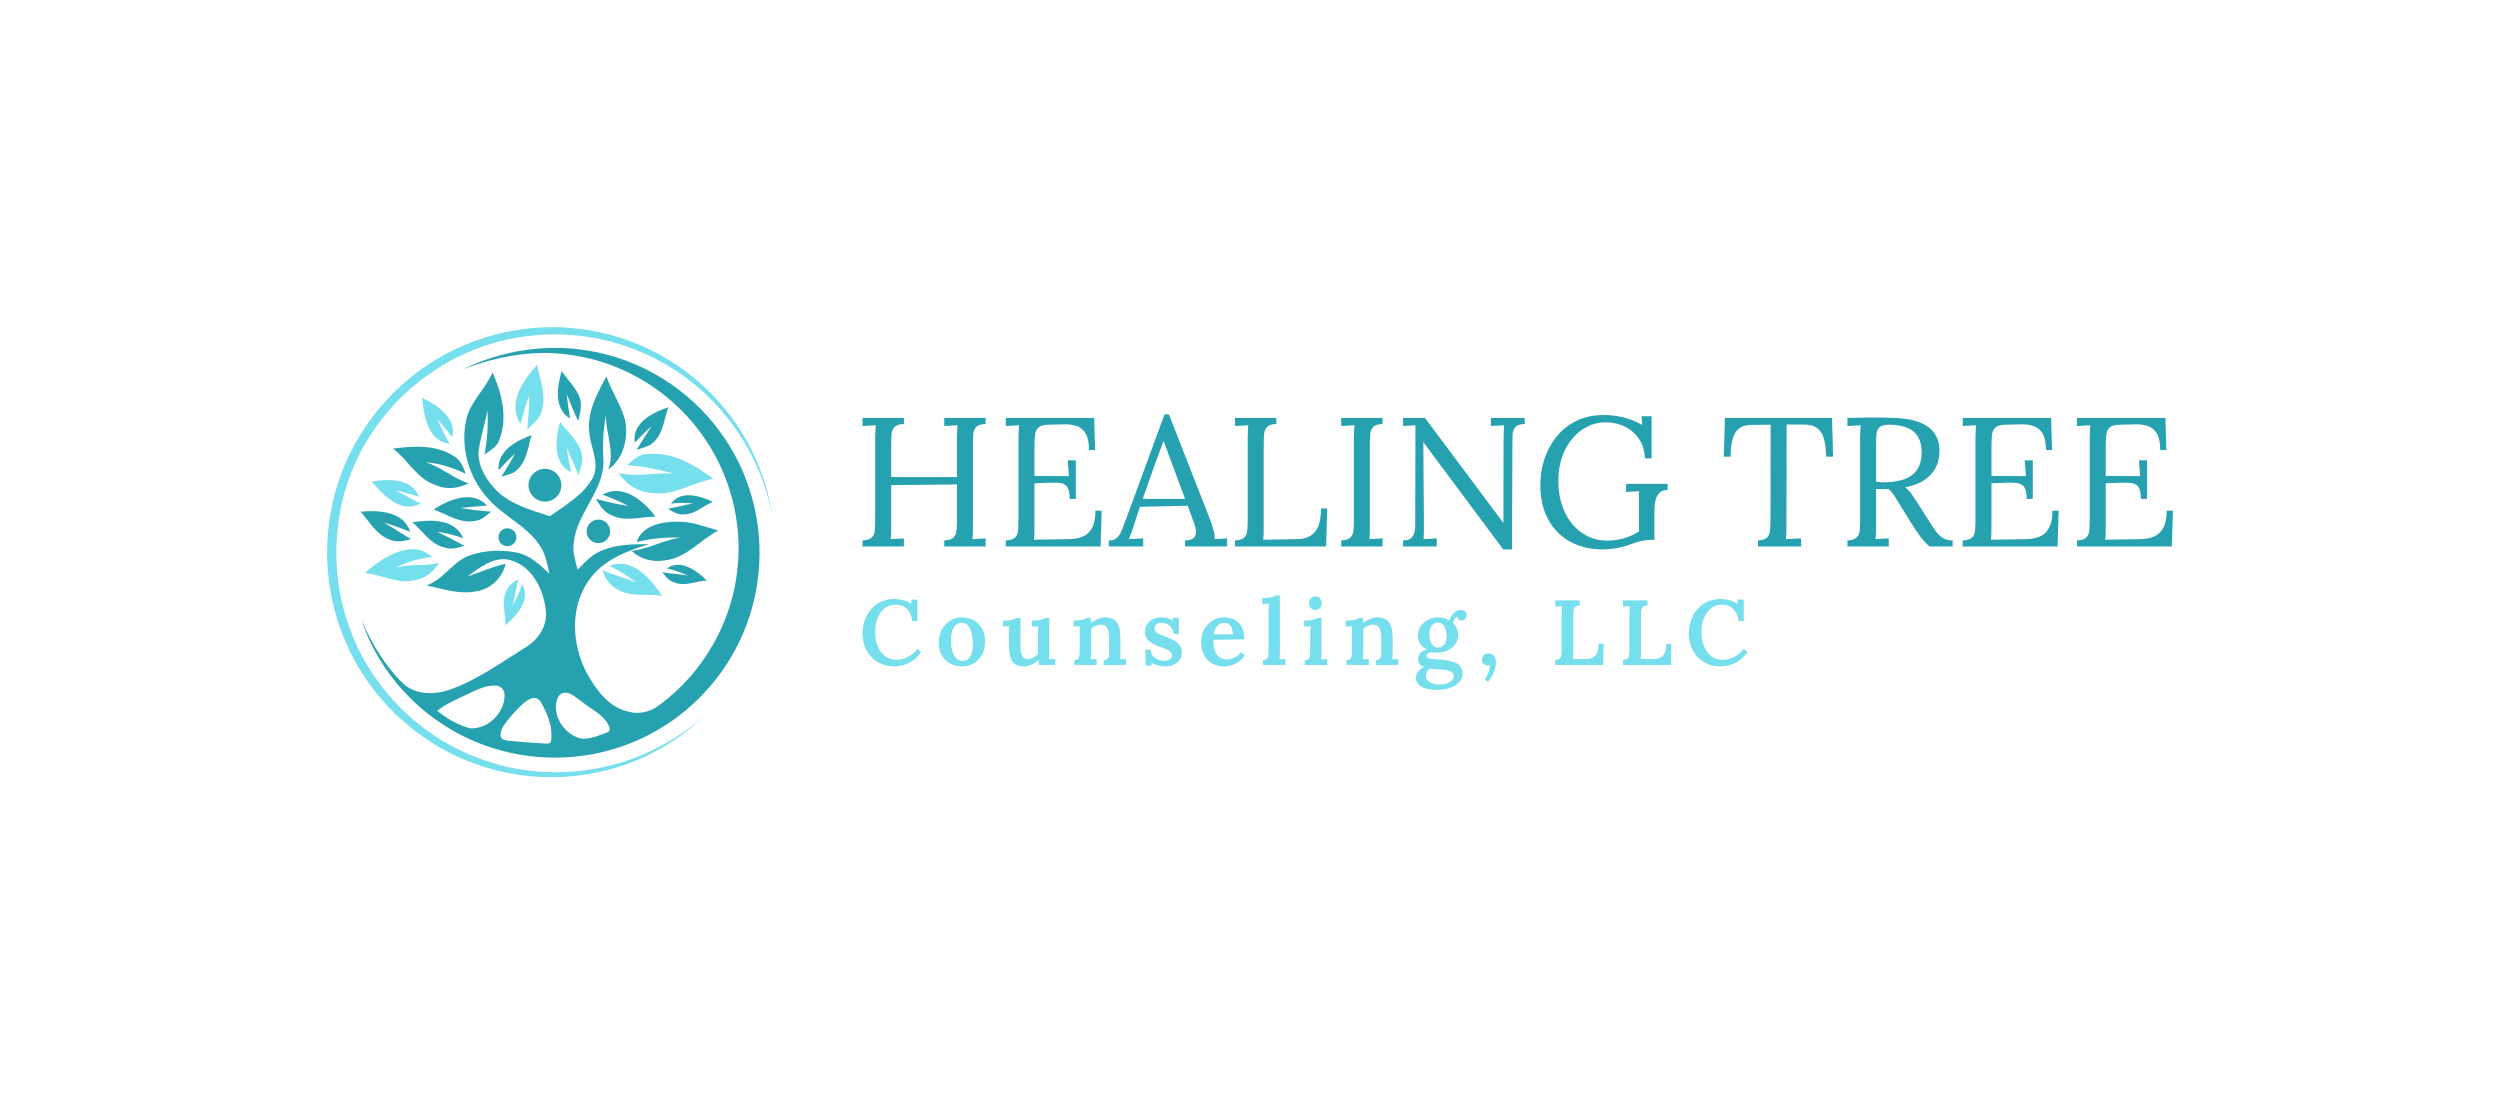 <svg xmlns="http://www.w3.org/2000/svg" viewBox="20 169.337 535.001 236.326"> <g transform="rotate(0 137.658 287.5)"><svg xmlns="http://www.w3.org/2000/svg" xmlns:xlink="http://www.w3.org/1999/xlink" version="1.1" id="Layer_1" x="90" y="239.337" viewBox="320.7 251.4 537.5 543.2" xml:space="preserve" height="96.326" width="95.315" preserveAspectRatio="xMinYMin" enable-background="new 0 0 1200 1000" style="overflow: visible;"><path class="st0" d="M484.4,302.3c46.6-22.5,100-31.2,151.2-22.5c63.3,10,121.7,46.2,159.3,97.9c36,48.8,52.8,111.2,46.3,171.5  c-5.5,57-32,111.7-73.2,151.5c-39.5,39-92.6,63.7-147.7,69c-53.7,5.5-109.1-7-154.9-35.6c-47.7-29.5-85.6-75.6-103.1-129.1  c11.9,27.7,27.6,54.2,49.1,75.6c14.7,14.5,37.6,15,56.2,8.7c33.5-11.4,62.3-32.6,92.1-51.1c15-8.8,26.7-25.3,25.1-43.3  c-2.2-25.5-15.8-54.2-42-62.1c-20.3-5.9-37.7,8.8-53.1,19.6c15.5-5,30.5-11.9,46.5-15.4c-4,17-18.3,30.9-35.7,33.3  c-20.3,4.1-40.2-3.1-59.8-7.2c21.1-7.1,31.9-29.7,53.1-36.5c18.1-6.2,38-6.7,56.7-2.9c15.5,3.4,27.4,14.7,38.5,25.5  c-2.7-11.8-4.6-24.3-11.7-34.4c-15.9-23.9-44-35.2-62.5-56.6c-23.2-25.4-33.6-61.9-26.1-95.6c5.1-21.6,23.2-36.5,31.7-56.6  c10.9,25.2,18.6,54.2,8.3,80.9c-2.6,8.9-11.1,13.3-18.1,18.2c3.6-17.6,4.5-35.5,3.7-53.4c-3.2,17.2-9,33.9-11,51.2  c0,18.3,10.6,34.9,23.4,47.3c17.4,16,40.9,22.2,62.8,29.4c19.2-13.5,41-25.9,52.4-47.3c7.8-17.4-3.2-35.5-4.7-53  c-3.2-24.8,9.2-47.5,20.6-68.5c6,18.5,18,34.6,22.6,53.6c4,21.3-2,45.7-20.3,58.8c8.3-21.8-3.6-44-2.9-66.3  c-3.3,18.9-4.4,38.2-2.9,57.3c-0.6,35.9-32,61.6-35.9,96.7c-1.8,11.3,1.8,22.4,4.6,33.3c8.6-8.7,17.1-18.2,28.6-22.9  c18.1-7.8,38.3-8,57.7-8c-27.2,8.3-56.1,19.3-72.8,43.8c-23.3,32.7-20.4,78-2.2,112.3c11.1,19.7,26.1,40.5,49.4,45.9  c13,4,27.2,0.5,37.8-7.7c53.1-38.8,88.5-100.7,94.6-166.2c5.5-53.9-8.5-109.5-38.9-154.4c-36.2-54.3-95.7-92.4-160.4-101.7  C571.7,278,526.3,286.4,484.4,302.3z M491.2,693.8c-12.8,6.4-26.5,11.5-37.6,20.8c11.9,9.3,25.4,17.4,40.2,21.1  c21.6,0.7,41.1-18.9,41.1-40.4c0.1-5.8-4.7-11.3-10.6-11.3C512.4,683.4,501.5,689,491.2,693.8z M599.5,697.8  c-9.1,19.3,5.7,43.2,24.8,49.4c10.5,3.4,24.9-3.2,34.5-6.7c0.6-0.2,1.3-0.5,1.8-0.9c4.3-4.1-4.4-14.5-7.1-17.2  c-4.7-4.7-10.4-8.3-15.9-12c-5.3-3.6-10.3-7.6-15.4-11.4c-4.8-3.5-11.7-8.4-17.9-5.7C602.5,694.1,600.4,695.9,599.5,697.8z   M549.6,713.3c-3.7,3.8-7.3,7.8-10.6,12c-4.1,5.3-9.7,12.3-9,19.5c0.5,5.4,9.1,5.8,13,6.1c7.3,0.6,14.6,1.4,22,1.9  c4.3,0.3,8.5,0.6,12.8,0.7c3.4,0.1,8,1.1,11.2,0.1c2.9-0.9,2.4-8.8,2.4-11.3c0-4.8-0.8-9.5-2.1-14.1c-2.5-9.1-6.8-17.6-11.5-25.8  c-7.4-8-17.1,0-23,5.7C553.1,709.8,551.4,711.5,549.6,713.3z" style="fill: #25A1B0; fill-opacity: 1;"></path><path class="st1" d="M603.7,304.4c7,10.2,16.3,19.1,21.3,30.6c4,9.7,1,20.2-1.2,29.8c-5.4-10.7-9.6-21.8-13.9-32.9  c0.7,10,2.4,20,4.1,29.9C593.9,349.6,598.4,323.4,603.7,304.4z" style="fill: #25A1B0; fill-opacity: 1;"></path><path class="st2" d="M435.3,336.8c18.3,8.6,41.8,23.9,36.6,47.6c-6.2-7.4-12-15-18.4-22.2c4.6,10.2,9.6,20.3,15.3,30  C441.7,389.2,437.8,358.4,435.3,336.8z" style="fill: #75DFEE; fill-opacity: 1;"></path><path class="st2" d="M374.5,437.8c20-3.4,48-4.2,57.2,18.2c-9.3-2.6-18.4-5.4-27.8-7.7c9.6,5.8,19.5,11.2,29.7,15.9  C409.7,477.2,388.9,454.2,374.5,437.8z" style="fill: #75DFEE; fill-opacity: 1;"></path><path class="st1" d="M692,390.9c-3.6-23.8,21.5-36.4,40.4-42.7c-5,14-5.9,30.8-17.3,41.7c-5.4,5.9-13.8,7-20.9,9.5  c5.9-9.6,12.1-19,18.2-28.5C705.1,377.2,698.5,384.1,692,390.9z" style="fill: #25A1B0; fill-opacity: 1;"></path><path class="st2" d="M615.4,426.6c-23.1-10.9-19.2-40.5-13.6-60.7c9.4,12.7,23.6,23.4,26.4,39.9c2,8.3-2.1,16.3-4,24.1  c-4.9-10.9-9.6-21.9-14.4-32.9C611.1,407,613.2,416.8,615.4,426.6z" style="fill: #75DFEE; fill-opacity: 1;"></path><path class="st1" d="M527.7,424.1c-2.1-23.5,21.8-36,40.6-42.6c-1.9,0.7-4,12.9-4.6,15.1c-1.5,5.4-3.1,10.9-5.6,16  c-2.4,4.9-5.8,9.6-10.2,12.9c-5,3.8-11.3,4.4-17,6.5c5.8-9.1,11.7-18.2,16.5-27.9C540.4,410.3,534.2,417.3,527.7,424.1z" style="fill: #25A1B0; fill-opacity: 1;"></path><path class="st2" d="M554,368c-16.1-25.3,3.6-53.4,21-71.9c-1.8,1.9,3.1,16.9,3.7,19.7c1.5,7,2.9,14.1,3.1,21.3  c0.1,7-0.9,14.2-4,20.5c-3.5,7.2-10.1,11.6-15.5,17.3c1.2-13.7,2.6-27.4,2.3-41.1C560.3,345,557.4,356.6,554,368z" style="fill: #75DFEE; fill-opacity: 1;"></path><path class="st1" d="M400.2,398c24.5-3.2,51.5-5.1,73.3,9.1c8.3,4.1,11.3,13.3,14.7,21.3c-15.4-7.1-31.7-12.6-48.7-14  c18.7,5.7,33.4,19.6,51.9,25.6c-12.2,6-26.2,7.9-38.9,2.3C429.3,435.2,418.6,411.6,400.2,398z" style="fill: #25A1B0; fill-opacity: 1;"></path><path class="st2" d="M365.8,548.2c1.2,0.1,5.2-4.3,6.3-5.1c2.5-2,5-3.9,7.5-5.8c5.1-3.7,10.4-7.1,16-10c8.4-4.3,17.6-7.4,27.1-7.9  c10.3-0.6,16.9,3.5,25,9.2c-15.2,2.1-30.3,5.8-44,13c17.1-4.7,35-1.3,52-5.7c-6.4,10.5-16.1,18.8-28.5,20.7  C406.1,562.4,386.5,549.6,365.8,548.2z" style="fill: #75DFEE; fill-opacity: 1;"></path><path class="st2" d="M682.6,418.3c7.3-6.7,15.2-14.3,25.9-13.8c29.4-2.4,55.7,13.1,78.3,30.1c-24.2,3.6-45.7,20-70.9,17.2  c-17.5-0.3-34.2-9.3-43.3-24.4c21.7,5.5,44.3-1,66.5,0.8C720.6,423.4,701.8,418.9,682.6,418.3z" style="fill: #75DFEE; fill-opacity: 1;"></path><path class="st0" d="M653.2,453.6c24.1-13.8,50,7.5,63.7,26.5c-17.7,0.1-36.7,6.8-53.4-1.9c-8.8-3.4-13.9-11.8-18.3-19.6  c12.8,4.1,26.2,6.3,39.4,8.9C674.5,462,663.9,457.6,653.2,453.6z" style="fill: #25A1B0; fill-opacity: 1;"></path><path class="st0" d="M449.1,471.5c18.3-11.8,47.1-24.1,64.6-4.7c-10.8,0.9-21.7,1.6-32.4,2.9c12.4,2,24.9,3.5,37.4,4.4  c-5.6,4.5-11,10.1-18.5,11C481.8,489.3,465.6,477.3,449.1,471.5z" style="fill: #25A1B0; fill-opacity: 1;"></path><path class="st0" d="M361.1,474.1c21.7-1.9,51.9-0.6,59.9,24.3c-10.5-4.1-21.2-8-32-11.3c11.2,6.5,21.9,13.8,33.1,20.2  c-7.8,1.9-16.1,4.3-23.9,1.2C381.1,503.4,372.2,486.7,361.1,474.1z" style="fill: #25A1B0; fill-opacity: 1;"></path><path class="st1" d="M423.6,486.9c21.3-3.3,51.7-4.6,61.3,19.3c-10.1-3.5-20.4-6.6-31.1-7.6c11,5.2,21.8,10.9,32.6,16.7  c-7.7,2.3-15.9,5.1-23.9,2.1C445.5,513.7,436.2,497.5,423.6,486.9z" style="fill: #25A1B0; fill-opacity: 1;"></path><path class="st0" d="M694.1,510.8c7.3-20.2,30.1-24.6,49-24.6c17.2-0.4,33.4,6,49.6,10.7c-21.8,11.3-38.7,33.4-64.5,36  c-14.3,2.5-29.3-1.3-39.9-11.4c20.5-2.3,38.6-13.4,59.1-16C729.6,504.8,711.6,506.4,694.1,510.8z" style="fill: #25A1B0; fill-opacity: 1;"></path><path class="st2" d="M661.4,539.6c27.4-11.2,50.1,15.5,63.4,36.2c-18.2-3.1-38.4,2-54.7-8.5c-9-4.7-13.9-13.7-17.4-22.8  c13.5,6.1,28.1,9.6,41.7,15.6C684.2,552,673.1,545.2,661.4,539.6z" style="fill: #75DFEE; fill-opacity: 1;"></path><path class="st1" d="M730.6,542.6c16.8-11.7,36.2,2.7,48.3,14.6c-12.7,0.7-25.6,7.3-38.2,2.7c-6.8-1.8-11.5-7.1-15.3-12.7  c10.1,2,20.4,2.1,30.5,4.1C747.8,547.5,739.3,544.6,730.6,542.6z" style="fill: #25A1B0; fill-opacity: 1;"></path><path class="st1" d="M735.7,464.4c12-16.6,35.1-9.3,50.4-2.1c-11.8,4.9-21.7,15.3-35.2,15.1c-7,0.6-13.2-2.9-18.6-7  c10.2-1.4,20-4.7,30.2-6.1C753.6,463.3,744.6,463.4,735.7,464.4z" style="fill: #25A1B0; fill-opacity: 1;"></path><path class="st2" d="M556.1,561.4c10.8,18.9-6.3,38-20.1,49.7c0.4-13.6-5.3-27.7,0.8-40.7c2.5-7,8.6-11.5,14.9-14.9  c-3.1,10.5-4.2,21.4-7.3,31.9C549.3,579.2,553.2,570.5,556.1,561.4z" style="fill: #75DFEE; fill-opacity: 1;"></path><path class="st2" d="M776.4,720.2c-10.7,10.2-22.2,19.6-34.4,28c-12.2,8.4-25.2,15.7-38.7,22l-5.1,2.3c-1.7,0.7-3.4,1.6-5.1,2.2  l-10.4,4l-10.6,3.5l-1.3,0.4l-1.3,0.4l-2.7,0.8l-5.4,1.5c-14.4,3.8-29.1,6.5-44,8c-3.7,0.3-7.4,0.7-11.2,0.9l-11.2,0.4  c-7.5-0.1-14.9-0.1-22.4-0.7l-5.6-0.4c-1.9-0.2-3.7-0.4-5.6-0.6l-5.6-0.7l-2.8-0.3l-2.8-0.5l-11.1-1.9l-11-2.4  c-14.6-3.5-28.8-8.3-42.6-14.1c-3.4-1.5-6.9-3-10.3-4.6l-10.1-5.1c-3.3-1.8-6.5-3.7-9.8-5.5l-2.4-1.4l-2.4-1.5l-4.8-3  c-12.6-8.1-24.6-17.3-35.8-27.3l-8.2-7.7c-2.6-2.7-5.2-5.4-7.8-8.1c-0.6-0.7-1.3-1.3-1.9-2l-1.9-2.1l-3.7-4.2  c-2.5-2.8-4.8-5.8-7.2-8.7c-9.3-11.8-17.7-24.4-25-37.5c-7.2-13.2-13.3-27-18.3-41.3c-2.6-7.1-4.6-14.3-6.6-21.6l-2.6-11l-0.3-1.4  l-0.3-1.4l-0.5-2.8l-1-5.6c-2.5-14.9-3.8-29.9-3.9-45c0.1-30.1,4.7-60.3,14.6-88.9c4.9-14.3,11-28.1,18.1-41.4  c7.3-13.2,15.6-25.9,24.8-37.7c18.5-23.8,41.1-44.4,66.3-60.9l4.8-3c1.6-1,3.2-2,4.8-2.9l9.8-5.6l10.1-5.1c1.7-0.9,3.4-1.6,5.1-2.4  l5.2-2.3c13.8-6,28.1-10.8,42.7-14.5l11-2.5c3.7-0.7,7.4-1.3,11.1-2l2.8-0.5c0.9-0.2,1.9-0.2,2.8-0.4l5.6-0.7l5.6-0.7l5.6-0.4  l5.6-0.4l2.8-0.2l2.8-0.1l11.3-0.2l11.3,0.3c3.7,0.2,7.5,0.5,11.2,0.8c29.9,2.7,59.4,10.3,86.7,22.7c27.3,12.3,52.5,29.2,74.2,49.7  c21.7,20.6,39.9,44.6,53.6,71c6.9,13.2,12.6,26.9,17.2,41c4.5,14.1,7.9,28.6,10,43.2c-2.7-14.5-6.6-28.8-11.6-42.7  c-5-13.9-11.1-27.3-18.3-40.1c-14.3-25.6-32.8-48.9-54.6-68.5c-10.9-9.8-22.5-18.8-34.8-26.6c-12.3-7.9-25.2-14.7-38.6-20.5  c-13.4-5.7-27.3-10.4-41.4-13.9c-14.1-3.5-28.6-5.8-43.1-6.9c-3.6-0.2-7.3-0.5-10.9-0.6l-10.9-0.2l-10.9,0.3l-2.7,0.1l-2.7,0.2  l-5.4,0.5c-14.5,1.3-28.9,3.6-42.9,7.2c-14,3.7-27.8,8.4-41,14.3l-4.9,2.3c-1.6,0.8-3.3,1.5-4.9,2.3l-9.7,5l-9.4,5.5  c-1.6,0.9-3.1,1.9-4.6,2.9l-4.6,3c-12.1,8-23.5,16.9-34.2,26.7l-7.9,7.5l-7.5,7.9c-4.8,5.4-9.6,10.8-14,16.6  c-8.9,11.4-16.8,23.6-23.8,36.3c-6.9,12.8-12.6,26.1-17.3,39.8C336.5,466,332,495,331.8,524c0.2,29,4.7,58,14.2,85.4  c4.7,13.7,10.5,27.1,17.3,39.9c6.9,12.8,14.9,24.9,23.8,36.4c8.9,11.5,18.7,22.3,29.3,32.1c10.7,9.9,22.1,18.9,34.2,26.9  c24.2,16.2,51.3,27.9,79.4,35.4l10.6,2.6l10.8,2l2.7,0.5l2.7,0.4l5.4,0.7c1.8,0.2,3.6,0.5,5.4,0.7l5.5,0.5  c7.3,0.8,14.6,0.9,21.9,1.1l11-0.2c0.9,0,1.8,0,2.7-0.1l2.7-0.2l5.5-0.3c29.2-2.2,58.1-8.9,85.1-20.6c13.5-5.8,26.6-12.7,39-20.6  C753.6,738.9,765.4,730,776.4,720.2z" style="fill: #75DFEE; fill-opacity: 1;"></path><circle class="st0" cx="648.1" cy="497.9" r="14.2" style="fill: #25A1B0; fill-opacity: 1;"></circle><circle class="st0" cx="583.6" cy="442.2" r="19.8" style="fill: #25A1B0; fill-opacity: 1;"></circle><circle class="st0" cx="538.3" cy="505" r="10.8" style="fill: #25A1B0; fill-opacity: 1;"></circle></svg></g> <g transform="rotate(0 299.276 306.862)"><svg xmlns="http://www.w3.org/2000/svg" y="296.747" viewBox="0.77 4.95 189.39 20.23" x="204.581" height="20.23" width="189.39" style="overflow: visible;"><g fill="#75DFEE" fill-opacity="1" style=""><path d="M12.52 10.45L11.44 10.45Q11.20 8.74 10.27 7.84Q9.35 6.94 7.87 6.94L7.87 6.94Q6.82 6.94 6.00 7.40Q5.19 7.87 4.62 8.67Q4.06 9.46 3.77 10.52Q3.47 11.57 3.47 12.78L3.47 12.78Q3.47 14.53 4.03 15.87Q4.59 17.21 5.61 17.98Q6.63 18.75 7.99 18.75L7.99 18.75Q9.25 18.75 10.48 18.13Q11.71 17.51 12.52 16.37L12.52 16.37L13.33 17.10Q12.40 18.36 11.36 19.02Q10.31 19.68 9.32 19.92Q8.32 20.15 7.51 20.15L7.51 20.15Q5.99 20.15 4.76 19.61Q3.53 19.07 2.63 18.11Q1.74 17.15 1.25 15.88Q0.77 14.61 0.77 13.13L0.77 13.13Q0.77 11.77 1.19 10.45Q1.62 9.13 2.47 8.06Q3.33 7.00 4.63 6.36Q5.94 5.72 7.65 5.72L7.65 5.72Q8.52 5.72 9.46 5.98Q10.41 6.25 11.24 6.76L11.24 6.76L11.16 5.86L12.52 5.86L12.52 10.45ZM22.08 20.15L22.08 20.15Q20.68 20.15 19.54 19.53Q18.40 18.91 17.74 17.78Q17.08 16.64 17.08 15.12L17.08 15.12Q17.08 13.53 17.75 12.28Q18.42 11.04 19.55 10.35Q20.68 9.66 22.04 9.66L22.04 9.66Q23.44 9.66 24.57 10.29Q25.69 10.92 26.35 12.05Q27.01 13.17 27.01 14.71L27.01 14.71Q27.01 16.33 26.37 17.56Q25.73 18.79 24.62 19.47Q23.50 20.15 22.08 20.15ZM22.18 18.95L22.18 18.95Q23.07 18.95 23.54 18.40Q24.02 17.84 24.20 16.99Q24.39 16.13 24.39 15.22L24.39 15.22Q24.39 14.45 24.26 13.66Q24.13 12.88 23.86 12.24Q23.58 11.59 23.13 11.21Q22.68 10.83 22.03 10.83L22.03 10.83Q21.16 10.84 20.64 11.40Q20.13 11.95 19.91 12.80Q19.68 13.64 19.68 14.59L19.68 14.59Q19.68 15.66 19.93 16.67Q20.19 17.69 20.74 18.33Q21.30 18.97 22.18 18.95ZM35.37 20.15L35.37 20.15Q34.23 20.15 33.51 19.72Q32.79 19.28 32.46 18.33Q32.12 17.37 32.12 15.81L32.12 15.81L32.12 13.13Q32.12 12.80 32.14 12.38Q32.16 11.97 32.18 11.55L32.18 11.55Q31.86 11.57 31.47 11.58Q31.08 11.59 30.82 11.61L30.82 11.61L30.82 10.35L31.15 10.35Q32.24 10.35 32.84 10.16Q33.44 9.98 33.66 9.78L33.66 9.78L34.57 9.78L34.57 15.81Q34.57 17.23 34.95 17.92Q35.33 18.61 36.20 18.61L36.20 18.61Q36.79 18.59 37.38 18.26Q37.96 17.92 38.31 17.47L38.31 17.47L38.31 13.21Q38.31 12.82 38.33 12.39Q38.35 11.97 38.39 11.55L38.39 11.55Q38.08 11.57 37.67 11.58Q37.27 11.59 37.01 11.61L37.01 11.61L37.01 10.35L37.52 10.35Q38.43 10.35 39.03 10.15Q39.63 9.96 39.83 9.78L39.83 9.78L40.74 9.78L40.74 16.86Q40.74 17.14 40.72 17.67Q40.70 18.20 40.66 18.63L40.66 18.63Q40.99 18.59 41.37 18.58Q41.74 18.57 41.98 18.55L41.98 18.55L41.98 19.84L38.55 19.84Q38.51 19.56 38.48 19.28Q38.45 19.01 38.43 18.75L38.43 18.75Q37.82 19.30 37.06 19.73Q36.30 20.15 35.37 20.15ZM50.87 19.84L46.08 19.84L46.08 18.79Q46.65 18.79 46.89 18.54Q47.13 18.30 47.19 17.84Q47.24 17.39 47.24 16.82L47.24 16.82L47.24 13.11Q47.24 12.76 47.26 12.36Q47.28 11.97 47.32 11.55L47.32 11.55Q47.01 11.57 46.60 11.59Q46.20 11.61 45.94 11.63L45.94 11.63L45.94 10.35Q46.83 10.35 47.40 10.26Q47.97 10.17 48.29 10.04Q48.61 9.90 48.74 9.78L48.74 9.78L49.57 9.78Q49.61 10.00 49.61 10.14Q49.61 10.27 49.63 10.42Q49.65 10.57 49.69 10.84L49.69 10.84Q50.08 10.51 50.61 10.24Q51.13 9.98 51.66 9.82Q52.19 9.66 52.65 9.66L52.65 9.66Q54.42 9.66 55.19 10.71Q55.96 11.75 55.96 14.04L55.96 14.04L55.96 17.02Q55.96 17.33 55.95 17.78Q55.94 18.22 55.88 18.63L55.88 18.63Q56.22 18.59 56.57 18.58Q56.93 18.57 57.16 18.57L57.16 18.57L57.16 19.84L52.37 19.84L52.37 18.79Q52.94 18.79 53.19 18.54Q53.44 18.30 53.50 17.84Q53.55 17.39 53.55 16.82L53.55 16.82L53.53 14.02Q53.53 12.60 53.11 11.90Q52.69 11.20 51.72 11.20L51.72 11.20Q51.15 11.22 50.60 11.48Q50.04 11.73 49.67 12.13L49.67 12.13Q49.69 12.36 49.69 12.62Q49.69 12.88 49.69 13.13L49.69 13.13L49.67 17.02Q49.67 17.33 49.66 17.78Q49.65 18.22 49.59 18.63L49.59 18.63Q49.91 18.59 50.27 18.58Q50.64 18.57 50.87 18.57L50.87 18.57L50.87 19.84ZM65.56 20.15L65.56 20.15Q64.66 20.15 63.87 19.92Q63.08 19.68 62.60 19.34L62.60 19.34L62.66 19.97L61.38 19.97L61.28 16.58L62.35 16.58Q62.41 17.25 62.82 17.80Q63.24 18.34 63.90 18.64Q64.56 18.95 65.37 18.95L65.37 18.95Q65.76 18.95 66.12 18.83Q66.49 18.71 66.74 18.45Q66.98 18.18 66.98 17.77L66.98 17.77Q66.98 17.33 66.70 17.06Q66.41 16.78 65.90 16.54Q65.39 16.31 64.69 16.05L64.69 16.05Q64.08 15.81 63.47 15.56Q62.86 15.30 62.35 14.94Q61.84 14.57 61.52 14.04Q61.20 13.51 61.20 12.74L61.20 12.74Q61.20 12.21 61.40 11.67Q61.60 11.14 62.03 10.68Q62.47 10.21 63.15 9.94Q63.83 9.66 64.81 9.66L64.81 9.66Q65.35 9.66 66.02 9.83Q66.69 10.00 67.20 10.39L67.20 10.39L67.18 9.76L68.46 9.76L68.46 13.23L67.40 13.23Q67.30 12.54 66.96 12.00Q66.63 11.46 66.08 11.14Q65.52 10.83 64.75 10.83L64.75 10.83Q64.12 10.83 63.69 11.13Q63.26 11.44 63.26 12.03L63.26 12.03Q63.26 12.52 63.59 12.84Q63.93 13.15 64.50 13.37Q65.07 13.59 65.74 13.84L65.74 13.84Q66.67 14.16 67.43 14.59Q68.19 15.03 68.64 15.64Q69.09 16.25 69.09 17.15L69.09 17.15Q69.09 18.18 68.58 18.84Q68.07 19.50 67.26 19.83Q66.45 20.15 65.56 20.15ZM78.08 20.15L78.08 20.15Q76.66 20.15 75.56 19.51Q74.46 18.87 73.84 17.70Q73.23 16.52 73.23 14.93L73.23 14.93Q73.23 13.55 73.84 12.34Q74.46 11.14 75.57 10.40Q76.68 9.66 78.16 9.66L78.16 9.66Q78.99 9.66 79.76 9.90Q80.53 10.14 81.14 10.69Q81.75 11.24 82.12 12.15Q82.48 13.05 82.46 14.35L82.46 14.35L75.84 14.47Q75.84 15.70 76.12 16.63Q76.41 17.57 77.06 18.11Q77.71 18.65 78.77 18.65L78.77 18.65Q79.25 18.65 79.79 18.49Q80.33 18.32 80.86 17.97Q81.40 17.63 81.81 17.12L81.81 17.12L82.56 17.81Q81.91 18.75 81.12 19.26Q80.33 19.78 79.54 19.96Q78.75 20.15 78.08 20.15ZM75.93 13.29L75.93 13.29L80.04 13.29Q80.02 12.50 79.81 11.96Q79.60 11.42 79.21 11.13Q78.81 10.84 78.24 10.84L78.24 10.84Q77.28 10.84 76.69 11.49Q76.11 12.13 75.93 13.29ZM86.48 19.84L86.48 18.79Q87.06 18.79 87.30 18.54Q87.55 18.30 87.60 17.84Q87.65 17.39 87.65 16.82L87.65 16.82L87.65 8.30Q87.65 7.97 87.67 7.56Q87.69 7.16 87.73 6.72L87.73 6.72Q87.39 6.74 87.00 6.76Q86.60 6.78 86.33 6.80L86.33 6.80L86.33 5.52Q87.23 5.52 87.81 5.43Q88.40 5.34 88.72 5.21Q89.05 5.07 89.18 4.95L89.18 4.95L90.07 4.95L90.09 17.02Q90.09 17.33 90.07 17.78Q90.05 18.22 89.99 18.63L89.99 18.63Q90.33 18.59 90.68 18.58Q91.04 18.57 91.27 18.57L91.27 18.57L91.27 19.84L86.48 19.84ZM95.42 19.84L95.42 18.79Q95.99 18.79 96.22 18.54Q96.46 18.30 96.52 17.84Q96.58 17.39 96.58 16.82L96.58 16.82L96.58 13.13Q96.58 12.80 96.60 12.39Q96.62 11.99 96.66 11.55L96.66 11.55Q96.32 11.57 95.93 11.59Q95.53 11.61 95.28 11.63L95.28 11.63L95.28 10.35Q96.17 10.35 96.75 10.26Q97.33 10.17 97.65 10.04Q97.98 9.90 98.12 9.78L98.12 9.78L99.00 9.78L99.00 17.02Q99.00 17.33 98.99 17.78Q98.98 18.22 98.93 18.63L98.93 18.63Q99.24 18.59 99.61 18.58Q99.97 18.57 100.21 18.57L100.21 18.57L100.21 19.84L95.42 19.84ZM97.68 8.08L97.68 8.08Q97.11 8.08 96.72 7.66Q96.32 7.24 96.32 6.63L96.32 6.63Q96.32 6.01 96.73 5.58Q97.13 5.15 97.68 5.15L97.68 5.15Q98.26 5.15 98.64 5.58Q99.02 6.01 99.02 6.63L99.02 6.63Q99.02 7.24 98.65 7.66Q98.27 8.08 97.68 8.08ZM109.12 19.84L104.33 19.84L104.33 18.79Q104.90 18.79 105.14 18.54Q105.37 18.30 105.43 17.84Q105.49 17.39 105.49 16.82L105.49 16.82L105.49 13.11Q105.49 12.76 105.51 12.36Q105.53 11.97 105.57 11.55L105.57 11.55Q105.26 11.57 104.85 11.59Q104.45 11.61 104.19 11.63L104.19 11.63L104.19 10.35Q105.08 10.35 105.65 10.26Q106.22 10.17 106.54 10.04Q106.85 9.90 106.99 9.78L106.99 9.78L107.82 9.78Q107.86 10.00 107.86 10.14Q107.86 10.27 107.88 10.42Q107.90 10.57 107.94 10.84L107.94 10.84Q108.33 10.51 108.85 10.24Q109.38 9.98 109.91 9.82Q110.44 9.66 110.89 9.66L110.89 9.66Q112.67 9.66 113.44 10.71Q114.21 11.75 114.21 14.04L114.21 14.04L114.21 17.02Q114.21 17.33 114.20 17.78Q114.19 18.22 114.13 18.63L114.13 18.63Q114.46 18.59 114.82 18.58Q115.17 18.57 115.41 18.57L115.41 18.57L115.41 19.84L110.62 19.84L110.62 18.79Q111.19 18.79 111.44 18.54Q111.68 18.30 111.74 17.84Q111.80 17.39 111.80 16.82L111.80 16.82L111.78 14.02Q111.78 12.60 111.36 11.90Q110.93 11.20 109.97 11.20L109.97 11.20Q109.40 11.22 108.84 11.48Q108.29 11.73 107.92 12.13L107.92 12.13Q107.94 12.36 107.94 12.62Q107.94 12.88 107.94 13.13L107.94 13.13L107.92 17.02Q107.92 17.33 107.91 17.78Q107.90 18.22 107.84 18.63L107.84 18.63Q108.15 18.59 108.52 18.58Q108.88 18.57 109.12 18.57L109.12 18.57L109.12 19.84ZM123.85 25.18L123.85 25.18Q122.11 25.18 121.10 24.81Q120.08 24.43 119.64 23.83Q119.20 23.23 119.20 22.58L119.20 22.58Q119.20 22.08 119.41 21.66Q119.63 21.24 120.04 20.86Q120.46 20.49 121.05 20.27L121.05 20.27Q120.30 20.05 119.96 19.61Q119.63 19.17 119.63 18.59L119.63 18.59Q119.63 18.02 120.09 17.39Q120.56 16.76 121.56 16.50L121.56 16.50Q120.71 16.13 120.17 15.40Q119.63 14.67 119.61 13.66L119.61 13.66Q119.59 12.48 120.21 11.57Q120.83 10.67 121.84 10.16Q122.84 9.66 123.93 9.66L123.93 9.66Q124.48 9.66 125.15 9.82Q125.82 9.98 126.33 10.31L126.33 10.31Q126.53 9.72 126.89 9.22Q127.24 8.72 127.72 8.40Q128.21 8.08 128.80 8.08L128.80 8.08Q129.41 8.08 129.73 8.40Q130.04 8.72 130.04 9.25L130.04 9.25Q130.04 9.46 129.94 9.72Q129.84 9.98 129.61 10.15Q129.37 10.33 128.96 10.33L128.96 10.33Q128.64 10.33 128.37 10.12Q128.11 9.90 128.05 9.58L128.05 9.58Q127.71 9.66 127.45 10.08Q127.18 10.49 127.12 10.86L127.12 10.86Q127.65 11.34 127.95 11.98Q128.25 12.62 128.25 13.35L128.25 13.35Q128.25 14.47 127.63 15.35Q127.00 16.23 126.01 16.72Q125.01 17.21 123.87 17.21L123.87 17.21Q123.57 17.21 123.28 17.18Q122.98 17.15 122.65 17.15L122.65 17.15Q122.11 17.15 121.77 17.37Q121.42 17.59 121.46 17.94L121.46 17.94Q121.52 18.36 122.17 18.49Q122.82 18.61 124.18 18.69L124.18 18.69Q125.70 18.77 126.83 19.07Q127.95 19.36 128.56 20.00Q129.17 20.64 129.17 21.77L129.17 21.77Q129.17 22.60 128.70 23.23Q128.23 23.86 127.45 24.29Q126.67 24.73 125.73 24.95Q124.80 25.18 123.85 25.18ZM124.22 24.02L124.22 24.02Q125.72 24.02 126.51 23.46Q127.30 22.91 127.30 22.26L127.30 22.26Q127.30 21.75 126.93 21.44Q126.55 21.14 125.86 20.98Q125.17 20.82 124.14 20.78L124.14 20.78Q123.69 20.76 123.14 20.73Q122.59 20.70 122.13 20.63L122.13 20.63Q121.76 20.90 121.55 21.32Q121.34 21.73 121.34 22.14L121.34 22.14Q121.31 22.99 122.09 23.50Q122.88 24.02 124.22 24.02ZM123.95 16.11L123.95 16.11Q124.54 16.11 124.94 15.76Q125.35 15.42 125.55 14.88Q125.76 14.34 125.76 13.72L125.76 13.72Q125.76 12.97 125.56 12.29Q125.37 11.61 124.95 11.19Q124.54 10.77 123.91 10.77L123.91 10.77Q123.02 10.77 122.54 11.51Q122.05 12.24 122.05 13.25L122.05 13.25Q122.05 14.02 122.28 14.68Q122.51 15.34 122.93 15.73Q123.36 16.11 123.95 16.11ZM134.63 23.46L134.63 23.46L133.94 22.97Q134.16 22.70 134.42 22.18Q134.67 21.67 134.85 21.05Q135.03 20.43 134.99 19.86L134.99 19.86Q134.85 19.90 134.75 19.92Q134.65 19.93 134.56 19.93L134.56 19.93Q134.06 19.93 133.70 19.63Q133.33 19.32 133.33 18.73L133.33 18.73Q133.33 18.16 133.70 17.77Q134.06 17.37 134.65 17.37L134.65 17.37Q135.48 17.35 135.91 17.93Q136.33 18.52 136.33 19.34L136.33 19.34Q136.33 19.93 136.13 20.64Q135.94 21.35 135.56 22.08Q135.19 22.81 134.63 23.46ZM159.26 19.84L149.01 19.84L149.01 18.75Q149.56 18.73 149.86 18.56Q150.15 18.40 150.27 17.97Q150.39 17.55 150.39 16.80L150.39 16.80L150.39 8.93Q150.39 8.44 150.42 7.99Q150.45 7.53 150.47 7.28L150.47 7.28Q150.13 7.30 149.70 7.31Q149.27 7.32 149.01 7.34L149.01 7.34L149.01 6.03L154.25 6.03L154.25 7.12Q153.72 7.14 153.42 7.31Q153.11 7.47 152.99 7.89Q152.87 8.30 152.87 9.07L152.87 9.07L152.87 16.92Q152.87 17.45 152.85 17.89Q152.83 18.34 152.80 18.59L152.80 18.59L155.79 18.57Q156.98 18.57 157.63 17.78Q158.28 16.98 158.28 15.32L158.28 15.32L159.38 15.32L159.26 19.84ZM173.76 19.84L163.50 19.84L163.50 18.75Q164.05 18.73 164.35 18.56Q164.65 18.40 164.76 17.97Q164.88 17.55 164.88 16.80L164.88 16.80L164.88 8.93Q164.88 8.44 164.91 7.99Q164.94 7.53 164.96 7.28L164.96 7.28Q164.63 7.30 164.19 7.31Q163.76 7.32 163.50 7.34L163.50 7.34L163.50 6.03L168.75 6.03L168.75 7.12Q168.21 7.14 167.91 7.31Q167.60 7.47 167.49 7.89Q167.37 8.30 167.37 9.07L167.37 9.07L167.37 16.92Q167.37 17.45 167.35 17.89Q167.33 18.34 167.29 18.59L167.29 18.59L170.29 18.57Q171.47 18.57 172.12 17.78Q172.77 16.98 172.77 15.32L172.77 15.32L173.87 15.32L173.76 19.84ZM189.35 10.45L188.27 10.45Q188.03 8.74 187.10 7.84Q186.18 6.94 184.70 6.94L184.70 6.94Q183.65 6.94 182.84 7.40Q182.02 7.87 181.46 8.67Q180.89 9.46 180.60 10.52Q180.30 11.57 180.30 12.78L180.30 12.78Q180.30 14.53 180.86 15.87Q181.43 17.21 182.44 17.98Q183.46 18.75 184.82 18.75L184.82 18.75Q186.08 18.75 187.31 18.13Q188.54 17.51 189.35 16.37L189.35 16.37L190.16 17.10Q189.23 18.36 188.19 19.02Q187.14 19.68 186.15 19.92Q185.15 20.15 184.34 20.15L184.34 20.15Q182.83 20.15 181.59 19.61Q180.36 19.07 179.46 18.11Q178.57 17.15 178.08 15.88Q177.60 14.61 177.60 13.13L177.60 13.13Q177.60 11.77 178.02 10.45Q178.45 9.13 179.31 8.06Q180.16 7.00 181.47 6.36Q182.77 5.72 184.48 5.72L184.48 5.72Q185.35 5.72 186.30 5.98Q187.24 6.25 188.07 6.76L188.07 6.76L187.99 5.86L189.35 5.86L189.35 10.45Z" transform="translate(0, 0)"></path></g></svg></g> <g transform="rotate(0 344.791 272.469)"><svg xmlns="http://www.w3.org/2000/svg" y="258.024" viewBox="2.16 11.28 280.42 28.89" x="204.581" height="28.89" width="280.42" style="overflow: visible;"><g fill="#25A1B0" fill-opacity="1" style=""><path d="M11.01 39.54L2.16 39.54L2.16 38.25Q3.66 38.17 4.21 37.56Q4.76 36.95 4.82 35.87Q4.87 34.79 4.87 33.41L4.87 33.41L4.87 16.43Q4.87 15.64 4.91 14.92Q4.95 14.19 4.99 13.60L4.99 13.60Q4.28 13.64 3.58 13.68Q2.87 13.72 2.16 13.76L2.16 13.76L2.16 12.03L11.01 12.03L11.01 13.33Q9.55 13.36 8.98 13.99Q8.41 14.62 8.35 15.68Q8.29 16.75 8.29 18.16L8.29 18.16L8.29 24.69L22.37 24.69L22.37 16.43Q22.37 15.64 22.41 14.92Q22.44 14.19 22.48 13.60L22.48 13.60Q21.78 13.64 21.07 13.68Q20.36 13.72 19.65 13.76L19.65 13.76L19.65 12.03L28.50 12.03L28.50 13.33Q27.04 13.36 26.47 13.99Q25.90 14.62 25.84 15.68Q25.79 16.75 25.79 18.16L25.79 18.16L25.79 34.87Q25.79 35.93 25.77 36.69Q25.75 37.46 25.67 37.97L25.67 37.97Q26.38 37.93 27.08 37.89Q27.79 37.85 28.50 37.81L28.50 37.81L28.50 39.54L19.65 39.54L19.65 38.25Q21.15 38.17 21.70 37.56Q22.25 36.95 22.31 35.87Q22.37 34.79 22.37 33.41L22.37 33.41L22.37 26.26L8.29 26.41L8.29 34.87Q8.29 35.93 8.27 36.69Q8.25 37.46 8.18 37.97L8.18 37.97Q8.88 37.93 9.59 37.89Q10.30 37.85 11.01 37.81L11.01 37.81L11.01 39.54ZM47.80 29.36L46.50 29.36Q46.50 27.63 46.03 26.89Q45.56 26.14 44.54 25.98Q43.51 25.83 41.82 25.90L41.82 25.90L38.95 26.02L38.95 35.02Q38.95 36.08 38.93 36.83Q38.91 37.58 38.84 38.09L38.84 38.09L46.34 37.97Q48.07 37.93 49.33 37.40Q50.59 36.87 51.30 35.53Q52.00 34.20 52.00 31.88L52.00 31.88L53.34 31.88L53.10 39.54L32.82 39.54L32.82 38.25Q34.32 38.17 34.87 37.56Q35.42 36.95 35.48 35.87Q35.53 34.79 35.53 33.41L35.53 33.41L35.53 16.43Q35.53 15.64 35.57 14.92Q35.61 14.19 35.65 13.60L35.65 13.60Q34.94 13.64 34.24 13.68Q33.53 13.72 32.82 13.76L32.82 13.76L32.82 12.03L51.73 12.03L51.93 18.91L50.63 18.91Q50.63 16.59 49.92 15.39Q49.21 14.19 48.01 13.78Q46.82 13.36 45.32 13.40L45.32 13.40L41.94 13.48Q40.49 13.52 39.86 14.03Q39.23 14.54 39.09 15.55Q38.95 16.55 38.95 18.16L38.95 18.16L38.95 24.45L46.34 24.49L46.07 21.11L47.80 21.11L47.80 29.36ZM62.22 39.54L54.87 39.54L54.87 38.25Q56.05 38.25 56.68 37.62Q57.31 36.99 57.72 35.89Q58.14 34.79 58.69 33.33L58.69 33.33L66.78 11.28L67.73 11.28L76.49 33.65Q76.81 34.47 77.20 35.77Q77.59 37.07 77.51 37.97L77.51 37.97Q78.18 37.93 78.85 37.89Q79.52 37.85 80.19 37.81L80.19 37.81L80.19 39.54L71.19 39.54L71.19 38.25Q72.68 38.21 73.15 37.58Q73.62 36.95 73.51 36.08Q73.39 35.22 73.11 34.51L73.11 34.51L71.74 30.82L61.52 31.05L60.14 35.26Q59.87 36.20 59.65 36.75Q59.43 37.30 59.16 37.97L59.16 37.97Q59.94 37.93 60.71 37.89Q61.48 37.85 62.22 37.81L62.22 37.81L62.22 39.54ZM64.90 21.46L62.11 29.36L71.19 29.36L68.40 21.86Q67.96 20.64 67.51 19.44Q67.06 18.24 66.63 17.02L66.63 17.02L66.55 17.02Q66.15 18.12 65.74 19.22Q65.33 20.32 64.90 21.46L64.90 21.46ZM101.37 39.54L81.88 39.54L81.88 38.25Q83.37 38.17 83.92 37.56Q84.47 36.95 84.53 35.87Q84.59 34.79 84.59 33.41L84.59 33.41L84.59 16.43Q84.59 15.64 84.63 14.92Q84.67 14.19 84.71 13.60L84.71 13.60Q84.00 13.64 83.29 13.68Q82.59 13.72 81.88 13.76L81.88 13.76L81.88 12.03L90.72 12.03L90.72 13.33Q89.27 13.36 88.70 13.99Q88.13 14.62 88.07 15.68Q88.01 16.75 88.01 18.16L88.01 18.16L88.01 35.02Q88.01 36.08 87.99 36.83Q87.97 37.58 87.89 38.09L87.89 38.09L95.24 37.97Q97.72 37.93 99.00 36.40Q100.27 34.87 100.27 31.41L100.27 31.41L101.61 31.41L101.37 39.54ZM113.44 12.03L113.44 13.33Q111.99 13.36 111.42 13.99Q110.85 14.62 110.79 15.68Q110.73 16.75 110.73 18.16L110.73 18.16L110.73 34.87Q110.73 35.93 110.71 36.69Q110.69 37.46 110.61 37.97L110.61 37.97Q111.32 37.93 112.03 37.89Q112.73 37.85 113.44 37.81L113.44 37.81L113.44 39.54L104.60 39.54L104.60 38.25Q106.09 38.17 106.64 37.56Q107.19 36.95 107.25 35.87Q107.31 34.79 107.31 33.41L107.31 33.41L107.31 16.43Q107.31 15.64 107.35 14.92Q107.39 14.19 107.43 13.60L107.43 13.60Q106.72 13.64 106.01 13.68Q105.31 13.72 104.60 13.76L104.60 13.76L104.60 12.03L113.44 12.03ZM141.15 40.17L139.27 40.17L123.58 19.10Q123.23 18.63 122.90 18.18Q122.56 17.73 122.21 17.26L122.21 17.26L122.17 17.26L122.29 34.08Q122.29 35.06 122.29 36.05Q122.29 37.03 122.21 37.97L122.21 37.97Q122.91 37.93 123.62 37.89Q124.33 37.85 125.04 37.81L125.04 37.81L125.04 39.54L117.84 39.54L117.84 38.25Q119.06 38.25 119.59 37.72Q120.12 37.19 120.28 36.46Q120.44 35.73 120.44 35.14L120.44 35.14L120.48 16.23Q120.48 15.57 120.48 14.90Q120.48 14.23 120.48 13.60L120.48 13.60Q119.85 13.64 119.18 13.68Q118.51 13.72 117.84 13.76L117.84 13.76L117.84 12.03L122.52 12.03L137.26 31.76Q137.77 32.43 138.26 33.10Q138.76 33.77 139.27 34.43L139.27 34.43L139.31 34.43L139.35 16.43Q139.35 15.64 139.38 14.92Q139.42 14.19 139.46 13.60L139.46 13.60Q138.76 13.64 138.05 13.68Q137.34 13.72 136.63 13.76L136.63 13.76L136.63 12.03L143.87 12.03L143.87 13.33Q142.41 13.36 141.86 13.99Q141.31 14.62 141.27 15.68Q141.23 16.75 141.23 18.16L141.23 18.16L141.15 40.17ZM160.57 40.17L160.57 40.17Q156.64 40.17 153.61 38.52Q150.59 36.87 148.90 33.77Q147.21 30.66 147.21 26.38L147.21 26.38Q147.21 23.58 148.05 20.93Q148.90 18.28 150.61 16.12Q152.32 13.95 154.89 12.68Q157.47 11.40 160.89 11.40L160.89 11.40Q162.30 11.40 163.76 11.65Q165.21 11.91 166.57 12.40Q167.92 12.89 169.02 13.56L169.02 13.56L168.87 11.67L171.03 11.67L171.03 20.68L169.61 20.68Q169.46 18.20 168.30 16.49Q167.14 14.78 165.29 13.88Q163.44 12.97 161.16 12.97L161.16 12.97Q159.08 12.97 157.25 13.90Q155.42 14.82 154.03 16.49Q152.63 18.16 151.85 20.44Q151.06 22.72 151.06 25.47L151.06 25.47Q151.06 29.17 152.40 32.08Q153.73 34.98 156.11 36.63Q158.49 38.29 161.59 38.29L161.59 38.29Q162.65 38.29 163.81 38.09Q164.97 37.89 166.13 37.44Q167.29 36.99 168.32 36.32L168.32 36.32L168.32 31.52Q168.32 30.58 168.32 29.62Q168.32 28.66 168.32 27.71L168.32 27.71Q167.65 27.75 166.94 27.79Q166.23 27.83 165.56 27.87L165.56 27.87L165.56 26.14L174.45 26.14L174.45 27.44Q173.35 27.44 172.76 28.01Q172.17 28.58 171.93 29.38Q171.70 30.19 171.66 30.95Q171.62 31.72 171.62 32.11L171.62 32.11L171.62 38.13L170.56 38.13Q169.93 38.13 168.83 38.36Q167.73 38.60 166.31 39.15L166.31 39.15Q165.09 39.62 163.48 39.90Q161.87 40.17 160.57 40.17ZM209.86 20.32L208.37 20.32Q208.33 18.00 207.90 16.47Q207.47 14.94 206.38 14.17Q205.30 13.40 203.26 13.44L203.26 13.44L199.92 13.44L199.88 34.87Q199.88 35.93 199.86 36.69Q199.84 37.46 199.76 37.97L199.76 37.97Q200.59 37.93 201.39 37.89Q202.20 37.85 203.02 37.81L203.02 37.81L203.02 39.54L193.79 39.54L193.79 38.25Q195.28 38.17 195.81 37.54Q196.34 36.91 196.40 35.83Q196.46 34.75 196.46 33.41L196.46 33.41L196.50 13.48L192.45 13.52Q189.97 13.52 188.95 15.17Q187.93 16.82 187.93 20.32L187.93 20.32L186.48 20.32L186.71 12.03L209.63 12.03L209.86 20.32ZM221.77 39.54L212.93 39.54L212.93 38.25Q214.42 38.17 214.97 37.56Q215.52 36.95 215.58 35.87Q215.64 34.79 215.64 33.41L215.64 33.41L215.64 16.43Q215.64 15.64 215.68 14.92Q215.72 14.19 215.76 13.60L215.76 13.60Q215.05 13.64 214.34 13.68Q213.64 13.72 212.93 13.76L212.93 13.76L212.93 12.03Q215.13 11.99 217.39 11.95Q219.65 11.91 221.93 11.99L221.93 11.99Q225.74 12.03 228.08 12.87Q230.42 13.72 231.52 15.27Q232.62 16.82 232.62 19.02L232.62 19.02Q232.66 20.56 232.05 22.15Q231.44 23.74 229.85 25.00Q228.26 26.26 225.27 26.89L225.27 26.89Q226.06 27.44 226.65 28.30Q227.24 29.17 227.98 30.31L227.98 30.31L230.66 34.51Q231.33 35.57 231.95 36.42Q232.58 37.26 233.41 37.75Q234.23 38.25 235.45 38.25L235.45 38.25L235.45 39.54L230.50 39.54Q229.36 38.52 228.59 37.50Q227.83 36.48 227.00 35.18L227.00 35.18L224.37 30.97Q223.86 30.15 223.21 29.07Q222.56 27.99 221.73 27.24L221.73 27.24Q221.11 27.28 220.42 27.28Q219.73 27.28 219.06 27.24L219.06 27.24L219.06 34.87Q219.06 35.93 219.04 36.69Q219.02 37.46 218.94 37.97L218.94 37.97Q219.42 37.93 219.89 37.91Q220.36 37.89 220.83 37.85Q221.30 37.81 221.77 37.81L221.77 37.81L221.77 39.54ZM221.50 25.79L221.50 25.79Q223.66 25.71 225.29 25.08Q226.92 24.45 227.87 23.07Q228.81 21.70 228.81 19.46L228.81 19.46Q228.81 17.96 228.40 16.84Q227.98 15.72 227.12 14.98Q226.25 14.23 224.92 13.86Q223.58 13.48 221.77 13.48L221.77 13.48Q220.32 13.48 219.75 14.07Q219.18 14.66 219.12 15.70Q219.06 16.75 219.06 18.16L219.06 18.16L219.06 25.71Q219.69 25.75 220.26 25.79Q220.83 25.83 221.50 25.79ZM252.59 29.36L251.29 29.36Q251.29 27.63 250.82 26.89Q250.35 26.14 249.33 25.98Q248.31 25.83 246.62 25.90L246.62 25.90L243.75 26.02L243.75 35.02Q243.75 36.08 243.73 36.83Q243.71 37.58 243.63 38.09L243.63 38.09L251.14 37.97Q252.87 37.93 254.12 37.40Q255.38 36.87 256.09 35.53Q256.80 34.20 256.80 31.88L256.80 31.88L258.13 31.88L257.90 39.54L237.61 39.54L237.61 38.25Q239.11 38.17 239.66 37.56Q240.21 36.95 240.27 35.87Q240.33 34.79 240.33 33.41L240.33 33.41L240.33 16.43Q240.33 15.64 240.37 14.92Q240.41 14.19 240.44 13.60L240.44 13.60Q239.74 13.64 239.03 13.68Q238.32 13.72 237.61 13.76L237.61 13.76L237.61 12.03L256.52 12.03L256.72 18.91L255.42 18.91Q255.42 16.59 254.71 15.39Q254.01 14.19 252.81 13.78Q251.61 13.36 250.11 13.40L250.11 13.40L246.73 13.48Q245.28 13.52 244.65 14.03Q244.02 14.54 243.88 15.55Q243.75 16.55 243.75 18.16L243.75 18.16L243.75 24.45L251.14 24.49L250.86 21.11L252.59 21.11L252.59 29.36ZM277.04 29.36L275.74 29.36Q275.74 27.63 275.27 26.89Q274.80 26.14 273.78 25.98Q272.76 25.83 271.07 25.90L271.07 25.90L268.20 26.02L268.20 35.02Q268.20 36.08 268.18 36.83Q268.16 37.58 268.08 38.09L268.08 38.09L275.59 37.97Q277.32 37.93 278.57 37.40Q279.83 36.87 280.54 35.53Q281.25 34.20 281.25 31.88L281.25 31.88L282.58 31.88L282.35 39.54L262.06 39.54L262.06 38.25Q263.56 38.17 264.11 37.56Q264.66 36.95 264.72 35.87Q264.78 34.79 264.78 33.41L264.78 33.41L264.78 16.43Q264.78 15.64 264.82 14.92Q264.85 14.19 264.89 13.60L264.89 13.60Q264.19 13.64 263.48 13.68Q262.77 13.72 262.06 13.76L262.06 13.76L262.06 12.03L280.97 12.03L281.17 18.91L279.87 18.91Q279.87 16.59 279.16 15.39Q278.46 14.19 277.26 13.78Q276.06 13.36 274.56 13.40L274.56 13.40L271.18 13.48Q269.73 13.52 269.10 14.03Q268.47 14.54 268.33 15.55Q268.20 16.55 268.20 18.16L268.20 18.16L268.20 24.45L275.59 24.49L275.31 21.11L277.04 21.11L277.04 29.36Z" transform="translate(0, 0)"></path></g></svg></g></svg>